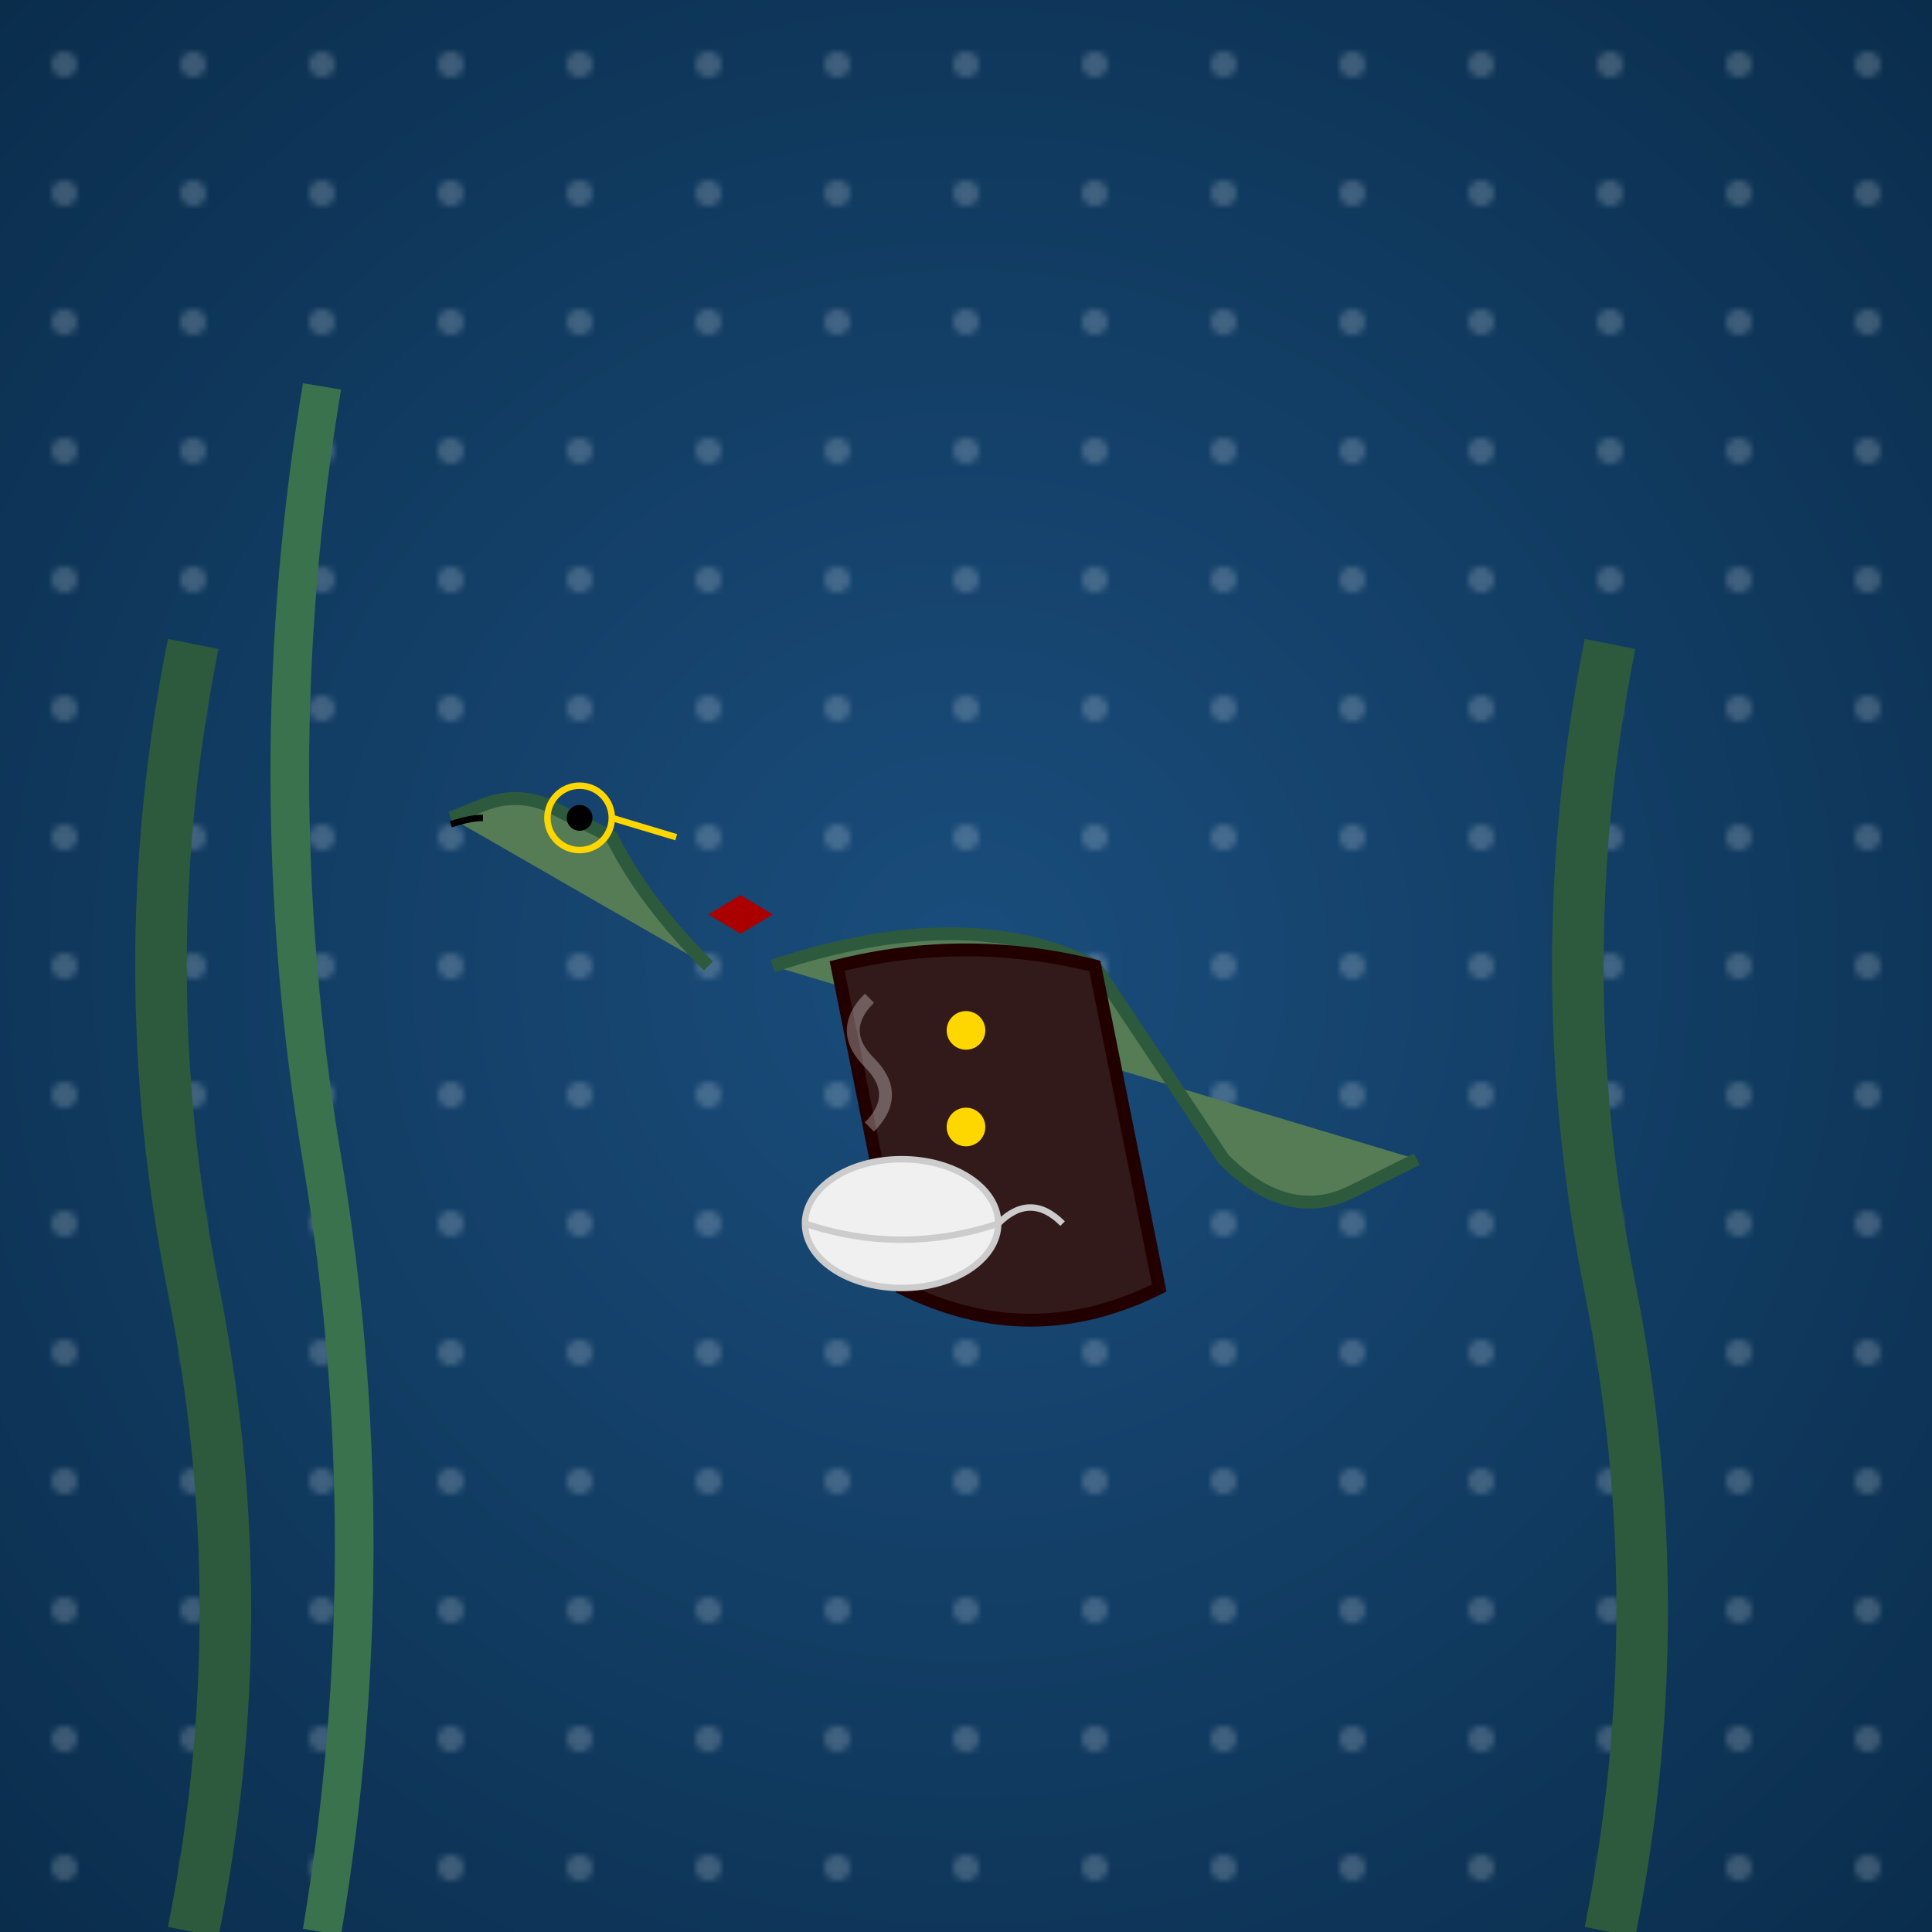 <svg viewBox="0 0 300 300" xmlns="http://www.w3.org/2000/svg">
  <defs>
    <radialGradient id="water" cx="50%" cy="50%" r="70%">
      <stop offset="0%" stop-color="#1a4d7c"/>
      <stop offset="100%" stop-color="#0a2d4c"/>
    </radialGradient>
    <pattern id="bubbles" x="0" y="0" width="20" height="20" patternUnits="userSpaceOnUse">
      <circle cx="10" cy="10" r="2" fill="rgba(255,255,255,0.2)"/>
    </pattern>
  </defs>
  
  <!-- Background -->
  <rect x="0" y="0" width="300" height="300" fill="url(#water)"/>
  <rect x="0" y="0" width="300" height="300" fill="url(#bubbles)"/>
  
  <!-- Seaweed -->
  <path d="M30,300 Q40,250 30,200 Q20,150 30,100" stroke="#2d5a3d" fill="none" stroke-width="8"/>
  <path d="M50,300 Q60,240 50,180 Q40,120 50,60" stroke="#3a724d" fill="none" stroke-width="6"/>
  <path d="M250,300 Q260,250 250,200 Q240,150 250,100" stroke="#2d5a3d" fill="none" stroke-width="8"/>
  
  <!-- T-Rex Body -->
  <path d="M120,150 Q150,140 170,150 L190,180 Q200,190 210,185 L220,180" 
        fill="#557c55" stroke="#2d5a3d" stroke-width="2"/>
  
  <!-- Victorian Suit -->
  <path d="M130,150 Q150,145 170,150 L180,200 Q160,210 140,200 Z" 
        fill="#331a1a" stroke="#220000" stroke-width="2"/>
  <circle cx="150" cy="160" r="3" fill="gold"/> <!-- Button -->
  <circle cx="150" cy="175" r="3" fill="gold"/> <!-- Button -->
  
  <!-- T-Rex Head -->
  <path d="M110,150 Q100,140 95,130 L85,125 Q80,123 75,125 L70,127" 
        fill="#557c55" stroke="#2d5a3d" stroke-width="2"/>
  <circle cx="90" cy="127" r="2" fill="black"/> <!-- Eye -->
  <path d="M75,127 Q73,127 70,128" stroke="black" fill="none"/> <!-- Smile -->
  
  <!-- Monocle -->
  <circle cx="90" cy="127" r="5" fill="none" stroke="gold" stroke-width="1"/>
  <line x1="95" y1="127" x2="105" y2="130" stroke="gold" stroke-width="1"/>
  
  <!-- Bowtie -->
  <path d="M115,145 L110,142 L115,139 L120,142 Z" fill="#aa0000"/>
  
  <!-- Teacup -->
  <ellipse cx="140" cy="190" rx="15" ry="10" fill="#f0f0f0" stroke="#cccccc"/>
  <path d="M125,190 Q140,195 155,190" fill="none" stroke="#cccccc"/>
  <path d="M155,190 Q160,185 165,190" fill="none" stroke="#cccccc"/>
  
  <!-- Steam -->
  <path d="M135,175 Q140,170 135,165 Q130,160 135,155" 
        stroke="rgba(255,255,255,0.3)" fill="none" stroke-width="2"/>
</svg>